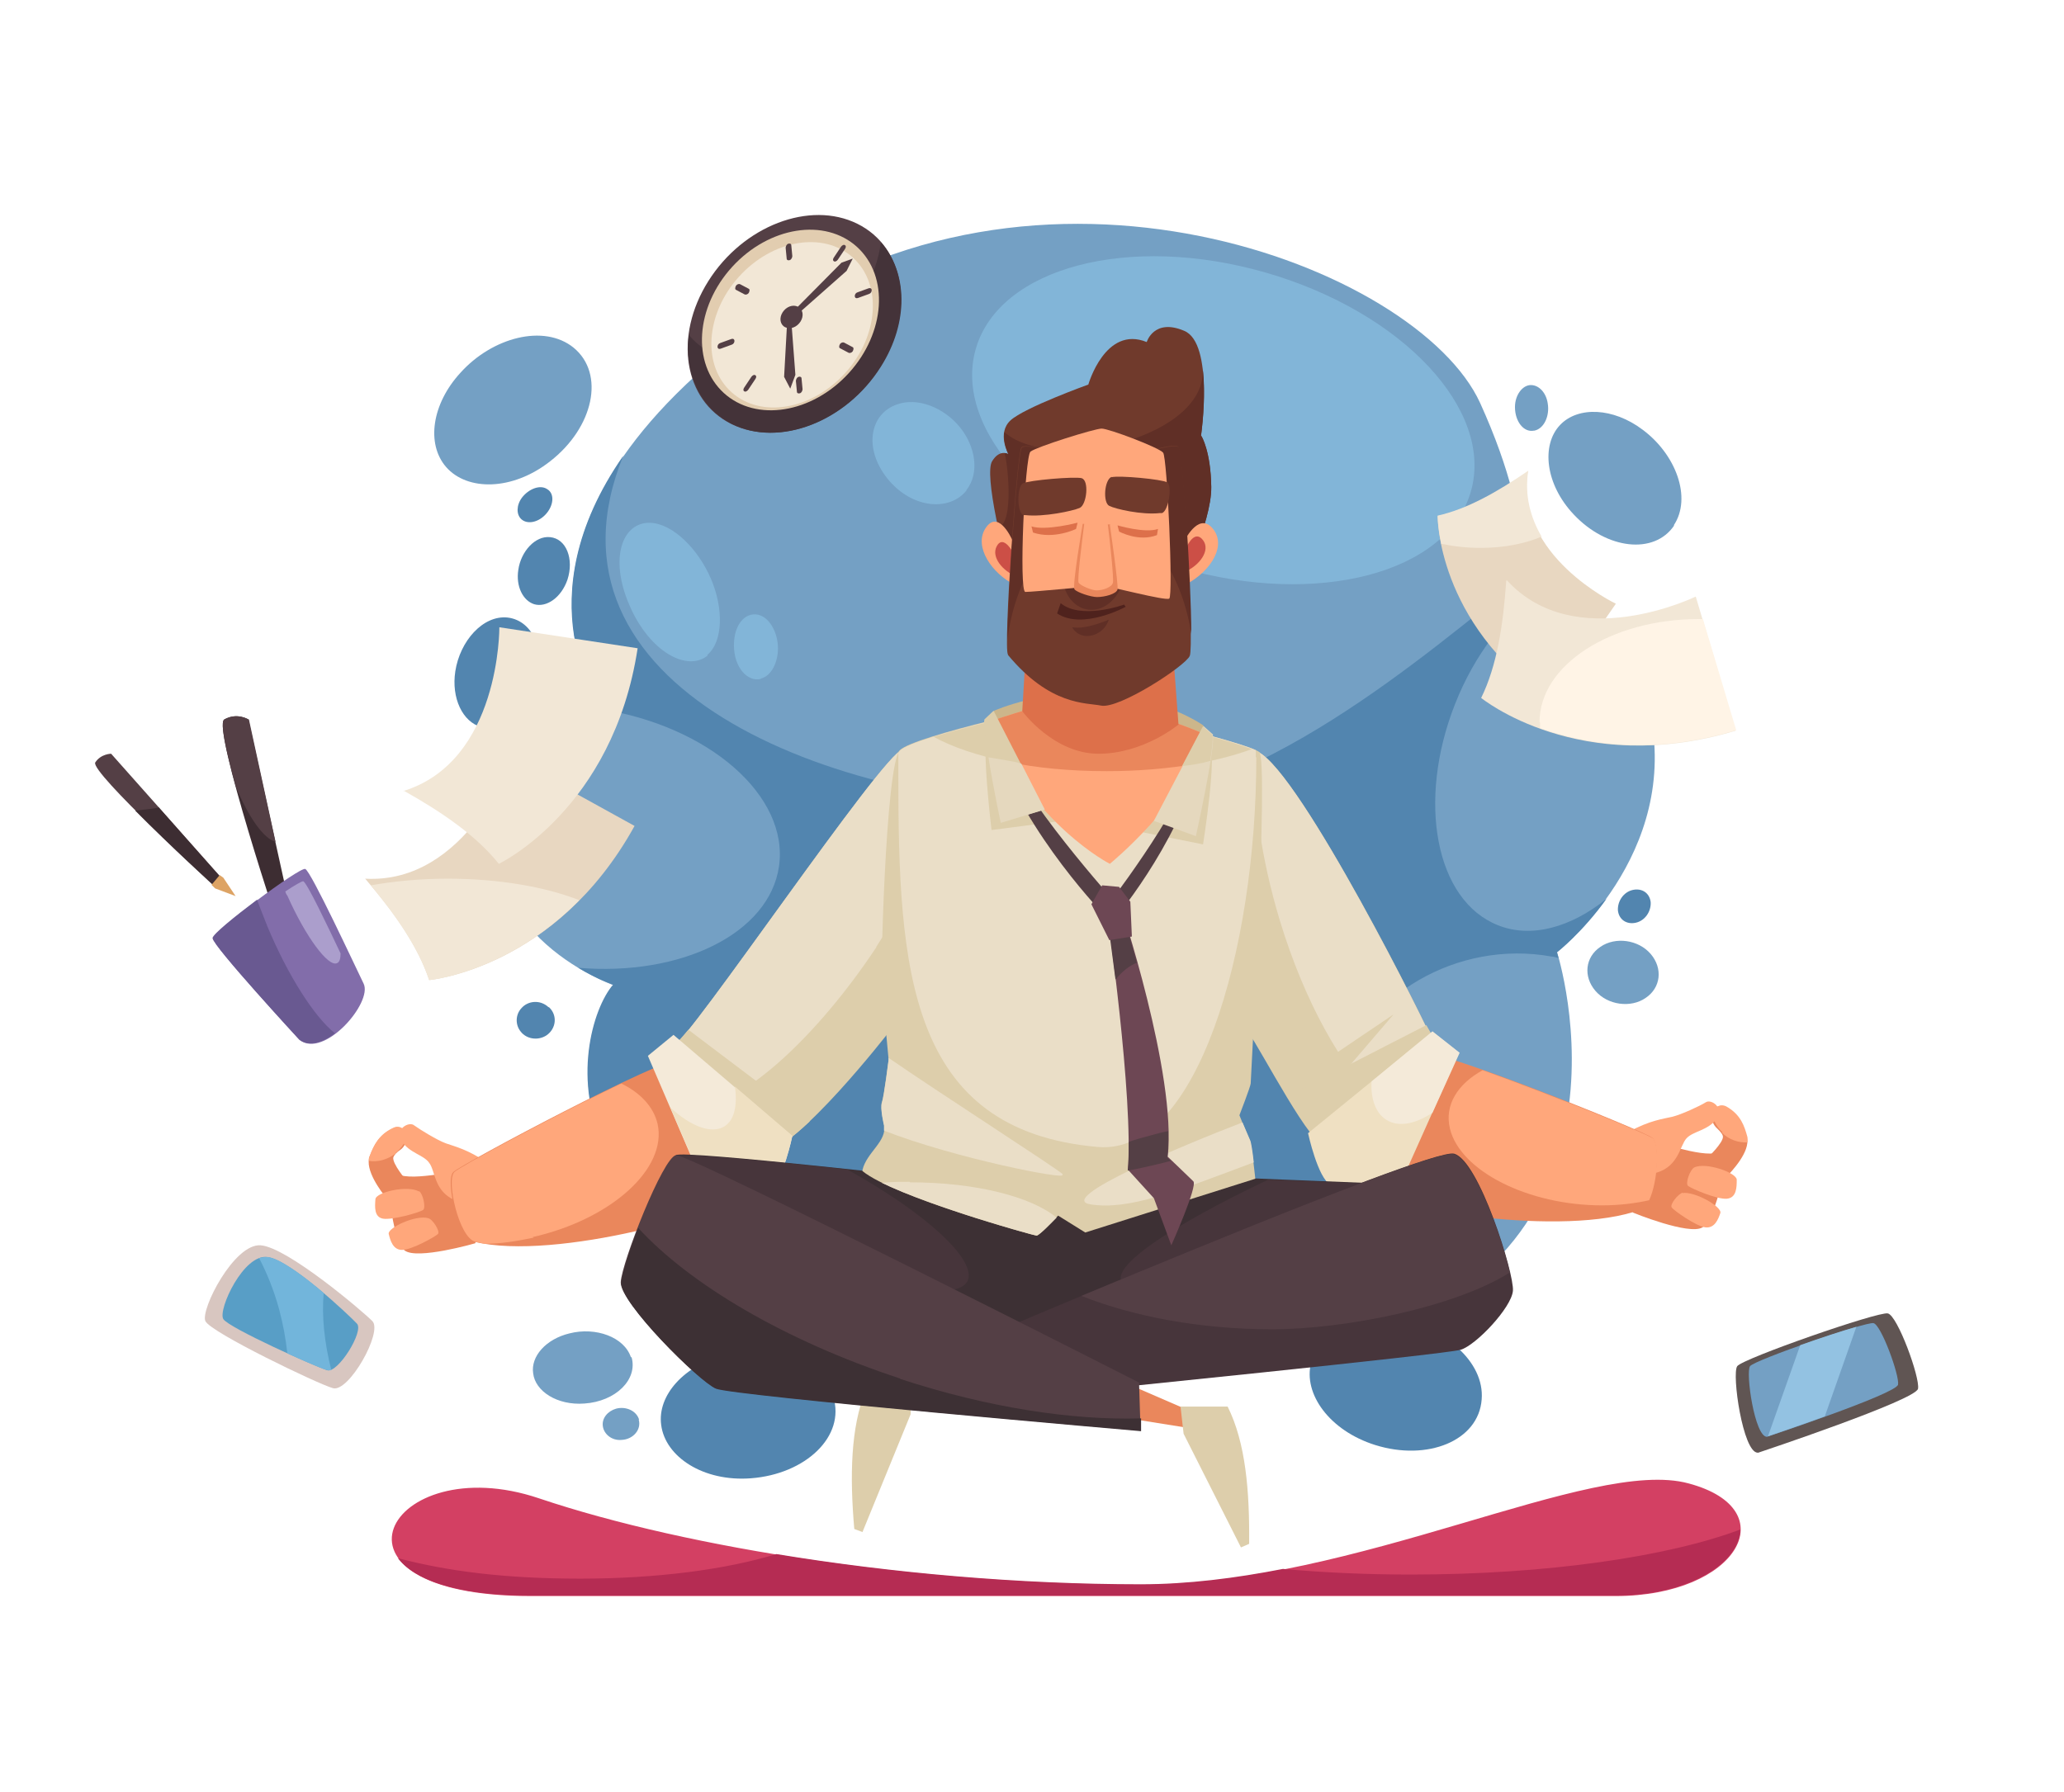 <?xml version="1.0" encoding="UTF-8"?>
<svg id="Calque_1" xmlns="http://www.w3.org/2000/svg" version="1.1" viewBox="0 0 403 350">
  <!-- Generator: Adobe Illustrator 29.1.0, SVG Export Plug-In . SVG Version: 2.1.0 Build 142)  -->
  <defs>
    <style>
      .st0 {
        fill: #e8d7c1;
      }

      .st1 {
        fill: #93c2e2;
      }

      .st2 {
        fill: #e5d8be;
      }

      .st3 {
        fill: #695991;
      }

      .st4 {
        fill: #703a2c;
      }

      .st5 {
        fill: #4f221d;
      }

      .st6 {
        fill: #fff4e6;
      }

      .st7 {
        fill: #f4ead9;
      }

      .st8 {
        fill: #3d3034;
      }

      .st9 {
        fill: #5285af;
      }

      .st10 {
        fill: #e2cdb0;
      }

      .st11 {
        fill: #dd704a;
      }

      .st12 {
        fill: #605553;
      }

      .st13 {
        fill: #ab9ecc;
      }

      .st14 {
        fill: #72b5db;
      }

      .st15 {
        fill: #ddceab;
      }

      .st16 {
        fill: #ffa77b;
      }

      .st17 {
        fill: #efe0c2;
      }

      .st18 {
        fill: #826daa;
      }

      .st19 {
        fill: #443339;
      }

      .st20 {
        fill: #b52c53;
      }

      .st21 {
        fill: #dda364;
      }

      .st22 {
        fill: #d8c6c0;
      }

      .st23 {
        fill: #3d2d32;
      }

      .st24 {
        fill: #47353b;
      }

      .st25 {
        fill: #f2e7d6;
      }

      .st26 {
        fill: #82b5d8;
      }

      .st27 {
        fill: #602f26;
      }

      .st28 {
        fill: #d34063;
      }

      .st29 {
        fill: #589ec6;
      }

      .st30 {
        fill: #eadec7;
      }

      .st31 {
        fill: #74a0c4;
      }

      .st32 {
        fill: #6d4754;
      }

      .st33 {
        fill: #cc4f46;
      }

      .st34 {
        fill: #543f45;
      }

      .st35 {
        fill: #ccb68b;
      }

      .st36 {
        fill: #ea875c;
      }
    </style>
  </defs>
  <g>
    <path class="st36" d="M75.3,233.8c-.8-1-4.2-5.4-3.1-8,.8-2.1,1.8-4.2,4.7-5.5,1.1-.5,2.4.3,2.5,1.5h0c0,1.2-.4,2.2-1.3,2.8-.6.4-1.1.9-1.3,1.4-.3,1.2,2.6,4.6,2.6,4.6,0,0-3.4,4.1-4.1,3.1Z"/>
    <path class="st16" d="M77.2,225.3c-1.6,1.2-3.5,1.7-5.2,1.4,0-.3,0-.7.2-1,.8-2.1,1.8-4.2,4.7-5.5,1.1-.5,2.4.3,2.5,1.5h0c0,.2,0,.4,0,.5-.4,1.1-1.2,2.2-2.2,3Z"/>
    <path class="st36" d="M79,244.2c-2.5-1.9-4.1-15.9-1.6-14.9,3.9,1.5,11.3-1,18.4-1l-3,14.5s-11.4,3.3-13.8,1.4Z"/>
    <path class="st16" d="M95.2,227.1c-3.8-2.6-6.4-3.2-8.1-3.8-1.7-.6-5.1-2.7-6.2-3.5-1-.9-3.9.7-2.5,3,1.5,2.4,4.3,2.7,5.4,4.3,1.2,1.5.9,5.5,5,7.3,5.3,2.3,7.8-6.2,6.2-7.2Z"/>
    <path class="st16" d="M81.8,232.7c-2.1-1.3-8.4.1-8.5,1.5s-.3,3.5,1.5,3.8,7.1-1.2,7.8-1.7c.6-.4,0-3.2-.8-3.7Z"/>
    <path class="st16" d="M83.6,237.9c-2.4-.7-8,1.9-7.7,3.1.3,1.2.8,3.1,2.6,3.1,1.9,0,6.5-2.6,7-3.1.5-.5-1-2.9-1.9-3.1Z"/>
  </g>
  <g>
    <path class="st36" d="M337.1,229.8c.9-.9,4.7-4.9,4-7.6-.6-2.2-1.3-4.4-4.1-6-1.1-.6-2.4,0-2.7,1.3h0c-.2,1.2.2,2.2,1,2.9.5.5,1,1,1.1,1.5.2,1.2-3.1,4.3-3.1,4.3,0,0,2.9,4.4,3.8,3.5Z"/>
    <path class="st16" d="M336.2,221.2c1.4,1.4,3.3,2,5,1.9,0-.3,0-.7,0-1-.6-2.2-1.3-4.4-4.1-6-1.1-.6-2.4,0-2.7,1.3h0c0,.2,0,.4,0,.5.3,1.2.9,2.3,1.9,3.2Z"/>
    <path class="st36" d="M332.4,239.7c2.7-1.6,5.8-15.3,3.2-14.6-4,1-11.2-2.3-18.2-3l1.4,14.7s11,4.5,13.6,2.9Z"/>
    <path class="st16" d="M318.1,221c4-2.2,6.7-2.5,8.4-2.9s5.4-2.1,6.5-2.8c1.1-.8,3.8,1.1,2.1,3.3-1.7,2.2-4.5,2.3-5.8,3.7-1.3,1.4-1.5,5.4-5.8,6.7-5.5,1.7-7-7-5.4-7.9Z"/>
    <path class="st16" d="M330.8,228c2.2-1.1,8.3,1,8.3,2.4,0,1.4,0,3.5-1.9,3.7s-7-2-7.6-2.5c-.6-.5.4-3.2,1.2-3.6Z"/>
    <path class="st16" d="M328.5,233c2.4-.4,7.8,2.7,7.4,3.9s-1.1,3-2.9,2.8-6.2-3.3-6.6-3.9c-.4-.6,1.3-2.7,2.2-2.9Z"/>
  </g>
  <path class="st23" d="M48.5,140.5s-2.2-1.4-4.7,0c-2.5,1.4,11.3,42.7,11.3,42.7l2.5-1.4-9.1-41.3Z"/>
  <path class="st31" d="M123.2,265.1c-1.3-4-6.9-6-12-4.7-4.6,1.1-7.6,4.5-7.1,7.8.4,3.5,4.7,6.3,10,5.9,6.1-.4,10.5-4.7,9.2-9.1Z"/>
  <path class="st31" d="M124.8,277.3c-.5-1.8-2.6-2.7-4.5-2.2-1.7.5-2.8,1.9-2.6,3.4.2,1.6,1.8,2.9,3.7,2.7,2.2-.1,3.9-2,3.3-4Z"/>
  <path class="st31" d="M326.8,102.6c3.6-5.4.4-13.9-6.1-18.7-5.7-4.3-12.6-4.6-16.1-.9-3.7,3.9-2.9,11.6,2.7,17.5,6.4,6.8,15.7,7.9,19.6,2.1Z"/>
  <path class="st31" d="M299.6,84.1c1.9-.4,3-2.9,2.6-5.3-.3-2.1-1.7-3.6-3.3-3.6-1.6,0-3.1,1.9-3.1,4.3,0,2.8,1.7,5,3.7,4.6Z"/>
  <path class="st31" d="M112,67.9c-5.8-4.7-15.9-2-22.1,4.9-5.6,6.1-6.7,13.9-2.8,18.4,4.1,4.7,12.9,4.7,20.3-1.1,8.5-6.6,10.8-17.1,4.6-22.2Z"/>
  <path class="st9" d="M107.4,104.9c-2.9-.3-5.7,2.8-6.2,6.4-.5,3.2.9,6,3.1,6.7,2.4.7,5.3-1.3,6.5-4.8,1.3-4-.2-8-3.4-8.3Z"/>
  <path class="st9" d="M99.1,120.6c-4.8-.5-9.3,4.6-10.2,10.5-.8,5.2,1.4,9.9,5.1,10.9,3.9,1.1,8.7-2.1,10.6-7.8,2.2-6.5-.3-13-5.5-13.6Z"/>
  <path class="st9" d="M107.1,196.7c-1.6-1.5-4-1.3-5.3.2-1.2,1.3-1.2,3.3-.1,4.6,1.1,1.4,3.3,1.8,5,.7,1.9-1.3,2.2-3.9.5-5.5Z"/>
  <path class="st9" d="M106.8,95.5c-1.4-.9-3.6,0-4.9,1.7-1.1,1.5-1.1,3.3-.1,4.2,1.1,1,3.1.7,4.6-.8,1.7-1.7,2-4.2.4-5.1Z"/>
  <path class="st9" d="M162.7,272.8c-2.2-7.1-12.1-10.5-21.1-8.2-8,2-13.3,7.9-12.5,13.7.8,6.2,8.2,11.1,17.5,10.4,10.7-.8,18.5-8.2,16.1-15.9Z"/>
  <path class="st9" d="M289.3,273.3c.6-7.4-7.4-14.2-16.6-15.4-8.2-1.1-15.2,2.5-16.7,8.2-1.6,6.1,3.6,13.3,12.5,16.1,10.2,3.2,20.2-.8,20.8-8.9Z"/>
  <path class="st31" d="M183.3,251.8c-80.3-2.2-71.5-50.1-63.5-59.4,0,0-31.4-10.9-21.1-40.5,4.1-11.9,18.6-14.1,18.6-14.1,0,0-24.9-33.4,30.1-73.9,55-40.5,129.4-11.9,141.6,14.8,12.1,26.7,7,37.1,7,37.1,0,0,19.5-5.9,26,22.6s-18,47.5-18,47.5c0,0,20.3,63.1-46.5,77.6-66.8,14.5-74.2-11.9-74.2-11.9Z"/>
  <ellipse class="st26" cx="239" cy="82.2" rx="30" ry="50.3" transform="translate(93.6 288.9) rotate(-73.9)"/>
  <path class="st26" d="M188.7,95.7c2.6-3.3,1.8-8.5-1.3-12.3-3.1-3.8-8.3-5.9-12.3-4.4-5.2,1.8-6.6,8.5-1.8,14.5,4.8,5.9,12.1,6.4,15.4,2.3Z"/>
  <path class="st26" d="M138.1,127.9c3.1-2.6,3.2-9.1.7-14.9-2.5-5.8-7.4-10.7-11.8-10.9-5.5-.2-8.1,6.9-4.1,16.1,3.9,9.1,11.3,13.1,15.3,9.8Z"/>
  <path class="st26" d="M148.6,132.5c2-.5,3.3-3.1,3.3-5.9,0-2.8-1.4-5.6-3.4-6.4-2.6-1-5.2,1.4-5.2,5.8,0,4.4,2.7,7.2,5.2,6.6Z"/>
  <path class="st9" d="M313.6,175.6c-6.9,5.5-14.6,7.7-21.1,5.1-12.2-4.8-15.9-24.2-8.4-43.2,3.8-9.7,9.9-17.4,16.5-22.1-2.8,0-4.7.5-4.7.5,0,0,.4-.8.7-2.5-17.3,13.4-51.6,44.2-84.5,44.2-50.1,0-108.8-23.5-90.4-68.6-19.7,28.3-4.5,48.8-4.5,48.8,0,0-.8.1-2,.4.5,0,1,.1,1.5.2,21.6,3.2,37.4,17,35.4,30.8-1.9,13.1-19.1,21.5-39.2,19.8,3.8,2.3,6.8,3.3,6.8,3.3-8,9.3-16.8,57.2,63.5,59.4,0,0,7.4,26.4,74.2,11.9,14.8-3.2,25.3-8.8,32.7-15.5-1.6,0-3.3-.3-4.9-.6-18.2-3.3-29-19.6-24.1-36.4,4.9-16.8,23.6-27.6,41.8-24.3.5,0,.9.2,1.4.3-.2-.7-.3-1.1-.3-1.1,0,0,4.9-3.8,9.7-10.5Z"/>
  <path class="st4" d="M234.5,85.1s2.6-18.1-3.3-20.5c-5.9-2.5-7.3,2.2-7.3,2.2-8.1-3.3-11.4,8.3-11.4,8.3,0,0-12.5,4.5-15.2,7s-.4,6.6-.4,6.6c0,0-1.7-1.1-3.2,1.4s1.8,17.5,5.7,29.9l30.6-4.5s6.6-13.4,6.5-20.4c-.1-7-1.9-9.9-1.9-9.9Z"/>
  <path class="st27" d="M234.5,85.1s1.1-7.4.3-13.4c1.4,13.6-29.1,21-38.7,12.7-.3,2.1.8,4.3.8,4.3,0,0-.3-.2-.8-.2.5.7,2.1,13.7-1.2,14.5,1.1,5.3,2.8,11.4,4.5,17l30.6-4.5s6.6-13.4,6.5-20.4c-.1-7-1.9-9.9-1.9-9.9Z"/>
  <path class="st36" d="M320.4,236.2c-14.8,5.6-49.8-.2-51.5-3.7s4.7-26.1,7.9-27.1,44.1,15.4,45.8,16.8c1.8,1.4.7,12.8-2.3,13.9Z"/>
  <path class="st16" d="M322,234.4c1.7-3.6,2.1-11,.7-12.1-1.2-.9-20-8.6-33.2-13.3-4.9,2.7-7.5,6.8-6.4,11.4,2,8.3,15.3,15,29.7,15,3.4,0,6.5-.4,9.2-1Z"/>
  <path class="st36" d="M92.6,242.5c15.8,3.9,50.7-6.1,52-9.7,1.3-3.6-8-25.4-11.5-26-3.4-.5-43,20.5-44.6,22.1-1.6,1.6.9,12.8,4.1,13.6Z"/>
  <path class="st16" d="M104,241.6c15.4-3.5,26.3-13.4,24.4-22.1-.8-3.4-3.4-6.1-7.1-7.9-12.9,6.2-31.5,16.2-32.6,17.3-1.6,1.6.9,12.8,4.1,13.6.6.1,1.2.3,1.9.4,3,0,6.2-.5,9.5-1.2Z"/>
  <path class="st15" d="M148.9,225.1c6.8-.5,24.7-23.6,24.7-23.6,0,0,6.7-56.1,2.7-55.2-4,.9-41.6,56.8-44.9,58.1s12.3,21.1,17.6,20.7Z"/>
  <path class="st30" d="M171.1,184.9c1.8-2.8,3.5-5.5,5.1-8.2,1.3-14.9,2.3-30.8,0-30.3-4,.9-41.6,56.8-44.9,58.1-1.7.7,1.6,6.3,6,11.5,8.3-1.1,22.1-13.4,33.8-31Z"/>
  <path class="st15" d="M131.3,204.4c-1.1.4-.1,2.8,1.8,5.8l11.2,12.7c1.8,1.4,3.5,2.3,4.6,2.2,2.2-.2,5.6-2.7,9.2-6.1l-23.7-17.9c-1.6,1.9-2.7,3.1-3.1,3.3Z"/>
  <path class="st7" d="M138.4,233.8c.8.3,9.8-.5,12.1-1.8,2.4-1.4,4.2-10.1,4.2-10.1l-23.2-19.8-5,4.1,11.9,27.7Z"/>
  <path class="st17" d="M143.5,212.2c.5,3.7-.1,6.6-2.1,7.8-2.5,1.5-6.5,0-10.5-3.7l7.5,17.4c.8.3,9.8-.5,12.1-1.8,2.4-1.4,4.2-10.1,4.2-10.1l-11.2-9.6Z"/>
  <path class="st15" d="M245.6,146.8c8.4,4.1,33.7,54.8,34.2,56.7.6,1.9-18.4,19.1-20.9,20.2s-12.7-18.7-15.1-22c-2.4-3.3-2.8-57.1,1.8-54.8Z"/>
  <path class="st30" d="M245.6,146.8c-.2,0-.3,0-.5,0-.5,9.1,1.1,20.7,4.8,33,4.8,15.8,12.1,28.8,19.2,35.4,5.5-5.1,11-10.7,10.7-11.7-.6-1.9-25.8-52.6-34.2-56.7Z"/>
  <path class="st15" d="M280.9,204c1,.6-.3,2.8-2.8,5.4l-13.2,10.6c-2,1.1-3.8,1.7-4.9,1.4-2.2-.5-5.1-3.6-8-7.6l26.5-13.6c1.2,2.2,2.1,3.5,2.5,3.8Z"/>
  <path class="st17" d="M272.5,233.2c-.8.3-10.2-.5-12.7-1.8s-4.4-10.1-4.4-10.1l24.3-19.8,5.2,4.1-12.4,27.7Z"/>
  <path class="st7" d="M279.7,201.4l-11.9,9.8c-.2,3.4.8,6.2,2.9,7.5,2.4,1.5,5.7.8,9-1.4l5.3-11.7-5.2-4.1Z"/>
  <path class="st15" d="M177.8,276.2l-9.4,23-1.6-.6c-.9-10.4-.7-19.8,2.2-27l9-.7-.2,5.3Z"/>
  <path class="st28" d="M315.4,311.7H103.7c-44.1,0-27.9-29,1.5-19.1,29.4,9.9,75.3,16.9,117.6,16.9s87.8-25,106.9-19.8c19.1,5.1,9.6,22-14.3,22Z"/>
  <path class="st8" d="M186.3,230.6s-53.2-6.1-54.3-5c-1.1,1.1,17.9,36.7,17.9,36.7l61.7,7.7,69.7-21.2-5-17.4-42.4-1.7-47.7.8Z"/>
  <path class="st24" d="M276.4,231.5l-28.8-1.1s-30.7,14.2-28.7,19.8c2.2,6.3,17.9,6.6,35.1.6,10.6-3.7,19.3-9,23.9-13.9l-1.5-5.3Z"/>
  <path class="st24" d="M165.6,228.4c-15.1-1.6-33-3.3-33.7-2.7s.3,1.6,1.2,3.7c5,4,11.8,8.4,19.8,12.5,17.6,9,33.7,12.7,36,8.3,2-4-8.1-13.3-23.3-21.7Z"/>
  <path class="st24" d="M209.9,271.8s72.3-7.3,75.3-8.2c3-.9,9.9-8.2,10.2-11.5.3-3.3-6.6-25.5-11.5-26.8-4.9-1.3-94.6,37-94.6,37l20.6,9.5Z"/>
  <path class="st34" d="M211.2,253.1c10.1,4,23.1,6.5,37.2,6.5s35.7-4.3,46.4-11.1c-1.7-7.3-7-22.1-11-23.1-3.4-.9-45.8,16.5-72.7,27.7Z"/>
  <polygon class="st36" points="233.4 276 218.4 269.5 214.7 276.1 233.5 279.1 233.4 276"/>
  <path class="st34" d="M222.4,270l.3,9.4s-79.7-6.9-83-8.3-18.7-16.8-18.5-20.7,8.3-24.5,10.8-24.8c2.5-.3,90.4,44.4,90.4,44.4Z"/>
  <path class="st15" d="M231.1,280l11.2,22.2,1.6-.7c.1-10.4-.7-19.8-4.2-26.8h-9.2s.6,5.3.6,5.3Z"/>
  <path class="st15" d="M168.4,228.7c6.1,5,33.4,12.6,34,12.6s4.2-3.9,4.2-3.9l5.3,3.3,33.2-10.5s-.7-6.8-1.1-7.6-2-4.8-2-4.8c0,0,2.2-5.7,2.2-6.2s3.5-62.8,1.7-64.7c-1.8-1.8-33.8-9.4-35.8-9.6s-31.6,6.4-34.4,9.2c-2.8,2.8-3.9,45.9-3.5,48.1.4,2.2,1.3,12.3,1.3,12.3,0,0-.9,7.2-1.3,8.3-.4,1.1.4,4.4.4,4.4.7,3.3-3.4,5.4-4.2,8.9Z"/>
  <path class="st35" d="M194.1,138.8s10.1-4.5,22.1-3.3c11.9,1.2,18.8,6.2,18.8,6.2l-.2,5.1-29,2.3-12.3-6.7.6-3.7Z"/>
  <path class="st30" d="M245.2,147.9c0-.5,0-.9,0-1.4-5.2-2.4-33.2-8.9-35.1-9.1-2-.2-31.6,6.4-34.4,9.2-.1.1-.2.3-.3.5,0,1.4,0,2.7,0,4.1,0,37.9,1.8,69.6,39,72.8,19.2,1.6,30.9-38.2,30.9-76.1Z"/>
  <path class="st15" d="M216.1,150.6c11,0,21-1.6,28.3-4.3-6.6-2.6-32.5-8.7-34.4-8.8-1.5-.1-18,3.4-27.7,6.4,7.3,4,19.7,6.7,33.7,6.7Z"/>
  <path class="st15" d="M236.1,145c1.7,1.7-1.2,19.9-1.2,19.9l-13-2.6,10.7-18.5,3.5,1.2Z"/>
  <path class="st15" d="M192.9,142.8c-1.4,2,.7,19.3.7,19.3l13.8-1.8-11.3-19-3.2,1.5Z"/>
  <path class="st16" d="M211,135.8c-1,0-12.1,3.1-18.3,5.3,9.3,20.2,24,27.6,24,27.6,0,0,14.7-12,19-25.1-8.9-4-23.4-7.7-24.7-7.8Z"/>
  <path class="st36" d="M233.3,149.1c1-1.8,1.8-3.6,2.4-5.5-8.9-4-23.4-7.7-24.7-7.8-1,0-12.1,3.1-18.3,5.3,1.3,2.8,2.7,5.4,4.1,7.7,5.7,1.2,12.3,1.8,19.3,1.8,6.1,0,12-.5,17.2-1.4Z"/>
  <path class="st30" d="M244.1,222.7c-.2-.5-1-2.3-1.5-3.5-11.7,4.5-36.6,14.9-29.7,16,7.5,1.2,16.7-2.5,31.9-8.2-.2-1.9-.5-3.9-.7-4.3Z"/>
  <path class="st30" d="M207.5,229.3c-1.6-1.4-24.6-16.2-34-22.7,0,.3,0,.5,0,.5,0,0-.9,7.2-1.3,8.3-.4,1.1.4,4.4.4,4.4,0,.3,0,.7,0,1,13.8,5.4,36.2,9.8,34.8,8.6Z"/>
  <path class="st30" d="M177.6,230.8c-1.9,0-3.7,0-5.4.2,9.6,4.7,29.7,10.3,30.2,10.3s3-2.6,3.9-3.5c-4.9-4.1-15.9-6.9-28.6-6.9Z"/>
  <path class="st11" d="M199.6,138.9l1.1-18.7,27.9,1.1,1.5,20.2s-6.8,5.7-15.6,5.7-14.9-8.3-14.9-8.3Z"/>
  <path class="st16" d="M198.1,114.2c-4.4-2.2-8-7.4-5.7-11s4.8,1.1,5.5,2.8c.7,1.7.1,8.3.1,8.3Z"/>
  <path class="st33" d="M198.3,112.5c-2.5-1-4.8-3.7-3.7-5.8,1.1-2.1,2.7.3,3.2,1.2.5.9.5,4.5.5,4.5Z"/>
  <path class="st16" d="M230.8,114.5c4.9-2.2,8.8-7.4,6.2-11-2.6-3.6-5.3,1.1-6.1,2.8s-.2,8.3-.2,8.3Z"/>
  <path class="st33" d="M231.5,111.6c2.7-1.2,4.9-4.1,3.4-6.1s-2.9.6-3.3,1.5c-.4.9,0,4.5,0,4.5Z"/>
  <path class="st4" d="M196.8,127.9c8.3,10,15.3,9.3,18.2,9.9,3.5.7,16.4-7.7,17.3-9.7s-1.3-39.5-2.2-40.8-11.8,2.9-15.3,2.9-14.5-4.2-15.4-2.8c-.9,1.5-3.5,39.3-2.6,40.4Z"/>
  <path class="st27" d="M214.7,101.5c8.7,0,15.9,9.5,17.9,22.3,0-10.4-1.7-35.4-2.4-36.4-.9-1.3-11.8,2.9-15.3,2.9s-14.5-4.2-15.4-2.8c-.8,1.2-2.7,28.1-2.8,37.4,1.7-13.3,9.1-23.4,18-23.4Z"/>
  <path class="st27" d="M219.6,111.7c.2-4.1-2.3-7.4-5.6-7.4s-6.2,3.3-6.5,7.4,2.3,7.4,5.6,7.4,6.2-3.3,6.5-7.4Z"/>
  <path class="st16" d="M200.2,115.6c1.7,0,13.5-1.2,14.9-1.2s12.4,3,13.2,2.5c.8-.6-.4-27.6-1.2-28.5-.8-1-10.6-4.7-12-4.7s-12.8,3.6-13.9,4.5c-1.1,1-2.3,27.4-1,27.4Z"/>
  <path class="st18" d="M58.5,203.1s-16.9-18.4-16.9-19.8,16.9-14,18-13.6,9.6,18.7,11.4,22.4c1.8,3.7-7.7,14.7-12.5,11Z"/>
  <path class="st0" d="M71.3,171.6c19.8,1.1,28.7-23.5,28.7-23.5l23.9,13.2c-15.4,27.9-40.1,30.1-40.1,30.1-2.2-6.7-6.9-13.3-12.5-19.8Z"/>
  <path class="st0" d="M298.3,92c-2.6,16.5,17.2,25.9,17.2,25.9l-13,18.8c-22-15.2-21.8-35.9-21.8-35.9,5.8-1.3,11.7-4.6,17.6-8.7Z"/>
  <path class="st25" d="M294.2,113.3c13.4,14.7,36.9,3.2,36.9,3.2l7.8,26.2c-30.6,9.2-49.7-6.4-49.7-6.4,3.1-6.3,4.3-14.3,4.9-22.9Z"/>
  <path class="st25" d="M78.7,154.5c19-5.8,18.8-32,18.8-32l27,4.1c-4.8,31.5-27.1,42.1-27.1,42.1-4.4-5.5-11.1-10.1-18.6-14.3Z"/>
  <path class="st31" d="M321.3,194.9c3-2,3.4-5.8,1-8.6s-6.9-3.4-9.8-1.4c-3,2-3.4,5.8-1,8.6,2.4,2.8,6.9,3.4,9.8,1.4Z"/>
  <path class="st9" d="M322.3,176.2c-.2-1.8-1.7-2.8-3.5-2.4s-3,2.2-2.9,4c.2,1.8,1.7,2.8,3.5,2.4,1.8-.4,3-2.2,2.9-4Z"/>
  <path class="st8" d="M175.7,269.2c-22.5-7.4-41-18.4-51.1-29.4-1.8,4.7-3.2,9.1-3.3,10.7-.3,3.9,15.2,19.3,18.5,20.7s83,8.3,83,8.3v-2.5c-13.5.4-29.9-2.1-47-7.7Z"/>
  <path class="st34" d="M232.7,149l1.3.3c-4.3,16.1-16.8,30.7-16.8,30.7l-1.9-1.9s15.6-20.1,17.5-29.1Z"/>
  <path class="st34" d="M195.9,145.5l-1.4.4c5.8,17.2,21.4,33.1,21.4,33.1l2.1-2.5s-19.4-21.5-22-31Z"/>
  <path class="st15" d="M192.2,140.6c-.6,2.1,3.1,20.1,3.1,20.1l8.6-2.6-9.9-19.3-1.8,1.7Z"/>
  <path class="st2" d="M193,147.9c.9,5.8,2.4,12.8,2.4,12.8l8.6-2.6-4.6-9c-.3,0-.5-.1-.8-.2-1.9-.4-3.8-.7-5.6-1Z"/>
  <path class="st2" d="M236.8,143.5c.6,2.1-3.3,19.8-3.3,19.8l-8.2-3,9.7-18.5,1.9,1.7Z"/>
  <path class="st15" d="M234.9,141.8l-4.1,7.8c2-.2,3.8-.5,5.5-1,.4-2.5.6-4.5.4-5.1l-1.9-1.7Z"/>
  <path class="st32" d="M220.2,228.6c1.2-13.9-4.1-50.9-4.1-50.9l2.5-1.4s11.2,33.5,9.4,49.6c0,0,4.1,3.9,5,4.8s-4.3,12.5-4.3,12.5l-3.4-9.2-5-5.5Z"/>
  <path class="st34" d="M222,188.1c-1.9-6.9-3.5-11.8-3.5-11.8l-2.5,1.4s.8,5.8,1.8,13.6c1.3-1.6,2.7-2.7,4.2-3.3Z"/>
  <polygon class="st15" points="255.5 209.3 258.3 214.2 272.1 198.1 255.5 209.3"/>
  <polygon class="st32" points="215.2 172.9 213.1 176.6 216.6 183.6 221 182.9 220.7 176.1 218.5 173.2 215.2 172.9"/>
  <path class="st34" d="M220.2,228.6c1.9-.3,3.9-.8,6.1-1.3.8-.2,1.6-.4,2.3-.6-.4-.4-.7-.6-.7-.6.2-1.6.2-3.3.2-5.2-1.1.2-2.2.5-3.3.8-1.5.4-3,.8-4.4,1.3,0,2.2,0,4.1-.2,5.7Z"/>
  <path class="st20" d="M275.4,307.5c-8.7,0-17.1-.4-24.9-1.1-9.2,1.8-18.6,3-27.8,3-23.7,0-48.6-2.2-71.1-5.9-9.8,3-23.3,4.8-38.3,4.8s-26.1-1.5-35.6-4c3,4,11,7.3,25.9,7.3h211.7c15,0,24.4-6.7,24.5-12.9-14.1,5.3-37.7,8.8-64.4,8.8Z"/>
  <g>
    <path class="st22" d="M65,271.1c-2.9-.8-23.9-10.9-24.9-13.1-1-2.2,5.6-15.2,10.8-14.8,5.2.4,19.7,12.7,21.8,14.8,2.1,2.1-4.6,14-7.7,13.1Z"/>
    <path class="st29" d="M63.9,267.6c-2.1-.6-19.3-8.3-20.3-10-1.1-1.8,4-12.9,8.7-12.1,4.6.7,15.9,11.4,17.4,13,1.4,1.5-3.7,9.7-5.8,9.1Z"/>
    <path class="st14" d="M63.2,252.5c-3.8-3.2-8.3-6.6-10.8-7-.6,0-1.2,0-1.8.2,1.5,2.9,2.9,6.3,3.9,10,.8,3,1.3,5.8,1.6,8.6,3.7,1.7,7,3.1,7.9,3.3.2,0,.5,0,.7,0-1.4-5.5-1.9-10.7-1.5-15.1Z"/>
  </g>
  <path class="st3" d="M52.2,180.9c-.7-1.8-1.4-3.5-2-5.2-4.4,3.3-8.7,6.8-8.7,7.5,0,1.5,16.9,19.8,16.9,19.8,1.9,1.5,4.6.6,7-1.2-4-3.2-9.1-11.1-13.2-20.9Z"/>
  <path class="st13" d="M66.5,186.2c-2.6-5.5-6.6-13.9-7.3-14.1-.3,0-1.7.8-3.5,2,.1.3.2.6.4.8,3.6,8.1,8,14,9.7,13.2.5-.2.7-.9.7-1.9Z"/>
  <path class="st34" d="M48.5,140.5s-2.2-1.4-4.7,0c-.9.5.3,6,2.2,13,2.5,6.1,5.5,10.3,7.8,10.9l-5.2-23.9Z"/>
  <g>
    <path class="st34" d="M21.7,147.2s-2,0-3.1,1.7c-1.1,1.8,23.5,24.3,23.5,24.3l1.1-1.8-21.5-24.2Z"/>
    <path class="st23" d="M31.1,157.7c-1.5.3-3,.4-4.7.6,6.8,6.9,15.7,15,15.7,15l1.1-1.8-12.1-13.7Z"/>
    <polygon class="st21" points="46 175 42 173.5 41.3 172.8 42.9 170.9 43.6 171.4 46 175"/>
  </g>
  <g>
    <path class="st34" d="M171.9,71.6c6.8-10.8,4.8-23.3-4.5-27.9s-22.3.4-29.1,11.2-4.8,23.3,4.5,27.9c9.3,4.6,22.3-.4,29.1-11.2Z"/>
    <path class="st19" d="M172,47.2c-.4,3.5-1.7,7.1-3.8,10.6-6.8,10.8-19.8,15.8-29.1,11.2-1.8-.9-3.4-2.1-4.6-3.6-.9,7.4,2.1,14.2,8.4,17.4,9.3,4.6,22.3-.4,29.1-11.2,5.5-8.7,5.2-18.4,0-24.3Z"/>
    <ellipse class="st10" cx="154.4" cy="62.6" rx="19.3" ry="15.4" transform="translate(4 134.3) rotate(-47.6)"/>
    <ellipse class="st25" cx="154.6" cy="63.4" rx="17.7" ry="14" transform="translate(4.1 135.9) rotate(-48)"/>
    <path class="st34" d="M156.3,62.8c.7-1.1.5-2.4-.5-2.9-1-.5-2.3,0-3,1.1-.7,1.1-.5,2.4.5,2.9,1,.5,2.3,0,3-1.1Z"/>
    <g>
      <polygon class="st34" points="166.5 50.5 164.3 51.3 153.6 62.1 154.1 62.8 165.3 52.9 166.5 50.5"/>
      <polygon class="st34" points="154.3 75.9 155.3 73.2 154.5 62.6 153.7 62.7 153.1 73.6 154.3 75.9"/>
    </g>
    <g>
      <path class="st34" d="M170.2,56.7h0c0-.4-.3-.5-.6-.4l-2.2.8c-.3.1-.5.4-.5.7h0c0,.4.3.5.6.4l2.2-.8c.3-.1.5-.4.5-.7Z"/>
      <path class="st34" d="M143.4,66.6h0c0-.4-.3-.5-.6-.4l-2.2.8c-.3.1-.5.4-.5.7h0c0,.4.3.5.6.4l2.2-.8c.3-.1.5-.4.5-.7Z"/>
      <path class="st34" d="M166.5,68.6h0c.2-.4.2-.7,0-.8l-1.7-.9c-.2-.1-.6,0-.8.3h0c-.2.4-.2.7,0,.8l1.7.9c.2.1.6,0,.8-.3Z"/>
      <path class="st34" d="M146.2,57.2h0c.2-.4.2-.7,0-.8l-1.7-.9c-.2-.1-.6,0-.8.3h0c-.2.4-.2.7,0,.8l1.7.9c.2.1.6,0,.8-.3Z"/>
      <path class="st34" d="M156.2,76.8h0c.3-.1.5-.5.5-.8l-.2-2.1c0-.3-.3-.4-.6-.3h0c-.3.1-.5.5-.5.8l.2,2.1c0,.3.3.4.6.3Z"/>
      <path class="st34" d="M154.2,50.8h0c.3-.1.5-.5.5-.8l-.2-2.1c0-.3-.3-.4-.6-.3h0c-.3.1-.5.5-.5.8l.2,2.1c0,.3.3.4.6.3Z"/>
      <path class="st34" d="M145.3,76.4h0c.2.2.6,0,.8-.3l1.4-2.1c.2-.3.2-.6,0-.7h0c-.2-.2-.6,0-.8.3l-1.4,2.1c-.2.3-.2.6,0,.7Z"/>
      <path class="st34" d="M162.8,51h0c.2.2.6,0,.8-.3l1.4-2.1c.2-.3.2-.6,0-.7h0c-.2-.2-.6,0-.8.3l-1.4,2.1c-.2.3-.2.6,0,.7Z"/>
    </g>
  </g>
  <path class="st25" d="M298.3,92c-6,4.1-11.8,7.4-17.6,8.7,0,0,0,2.1.7,5.5,2.4.5,4.9.8,7.7.8,4.5,0,8.6-.8,11.9-2.2-2.1-3.6-3.4-8-2.6-12.9Z"/>
  <path class="st6" d="M300.7,141.1c0,.4,0,.8,0,1.1,8.6,3.1,21.8,5.4,38.3.4l-6.5-21.7c-.3,0-.5,0-.8,0-17.2,0-31.1,9-31.1,20.1Z"/>
  <g>
    <path class="st12" d="M343.3,283.7s30.9-10.3,31.2-12.5c.4-2.2-4-14.3-5.9-14.7s-28.3,8.8-29.4,10.3c-1.1,1.5,1.1,16.9,4,16.9Z"/>
    <path class="st31" d="M345,280.6s25.3-8.4,25.6-10.2c.3-1.8-3.3-11.7-4.8-12-1.5-.3-23.2,7.2-24.1,8.4-.9,1.2.9,13.8,3.3,13.8Z"/>
    <path class="st1" d="M362.5,259.1c-2.8.8-7.1,2.2-11,3.6l-6.3,17.8c1.1-.4,5.9-2,11.1-3.9l6.2-17.6Z"/>
  </g>
  <path class="st25" d="M72.4,172.9c5.1,6.1,9.3,12.3,11.4,18.5,0,0,15.3-1.4,29.3-15.6-6.6-2.6-15.7-4.2-25.7-4.2-5.4,0-10.5.5-15,1.3Z"/>
  <path class="st4" d="M217,93.2c1.5-.4,9.9.4,10.9,1s.3,5.5-1,6h-.4c-3.6.4-8.7-.8-9.9-1.4-1.3-.6-1-5.2.5-5.7Z"/>
  <path class="st4" d="M211.3,93.4c-1.5-.4-10.5.4-11.6,1s-1.2,5.6.1,6.2h.4c3.6.4,9.2-.8,10.6-1.4,1.4-.6,1.9-5.4.4-5.8Z"/>
  <path class="st11" d="M218.2,102.6s5.4,1.6,7.9.7l-.2,1.2c-3.6,1.4-7.4-.7-7.4-.7l-.3-1.2Z"/>
  <path class="st11" d="M210.3,102.1s-6.1,1.6-8.9.7l.3,1.2c4.1,1.4,8.4-.7,8.4-.7l.3-1.2Z"/>
  <path class="st16" d="M217.8,113.3c0-1.4-1.7-2.5-3.9-2.5s-3.9,1.1-3.9,2.5,1.7,2.5,3.9,2.5,3.9-1.1,3.9-2.5Z"/>
  <path class="st36" d="M216.8,102.4h-.5c.4,3,1.2,10.7,1,11.4-.2.9-2,1.5-3.2,1.5-.9,0-3.1-.9-3.5-1.5-.3-.5.7-8.4,1.1-11.5h-.3s-2.1,12.2-1.6,12.8c.5.6,3.2,1.5,4.4,1.5,1.5,0,3.8-.6,4-1.5s-1.5-12.6-1.5-12.6Z"/>
  <path class="st5" d="M219.4,118.1s-8.3,3-12.3-.3l-.7,2c5,3.3,13.4-1.3,13.4-1.3l-.4-.5Z"/>
  <path class="st27" d="M209.4,122.5c2.7.5,7.1-1.5,7.1-1.5,0,0-.6,2.4-3.3,3.1-2.7.6-3.8-1.5-3.8-1.5Z"/>
</svg>